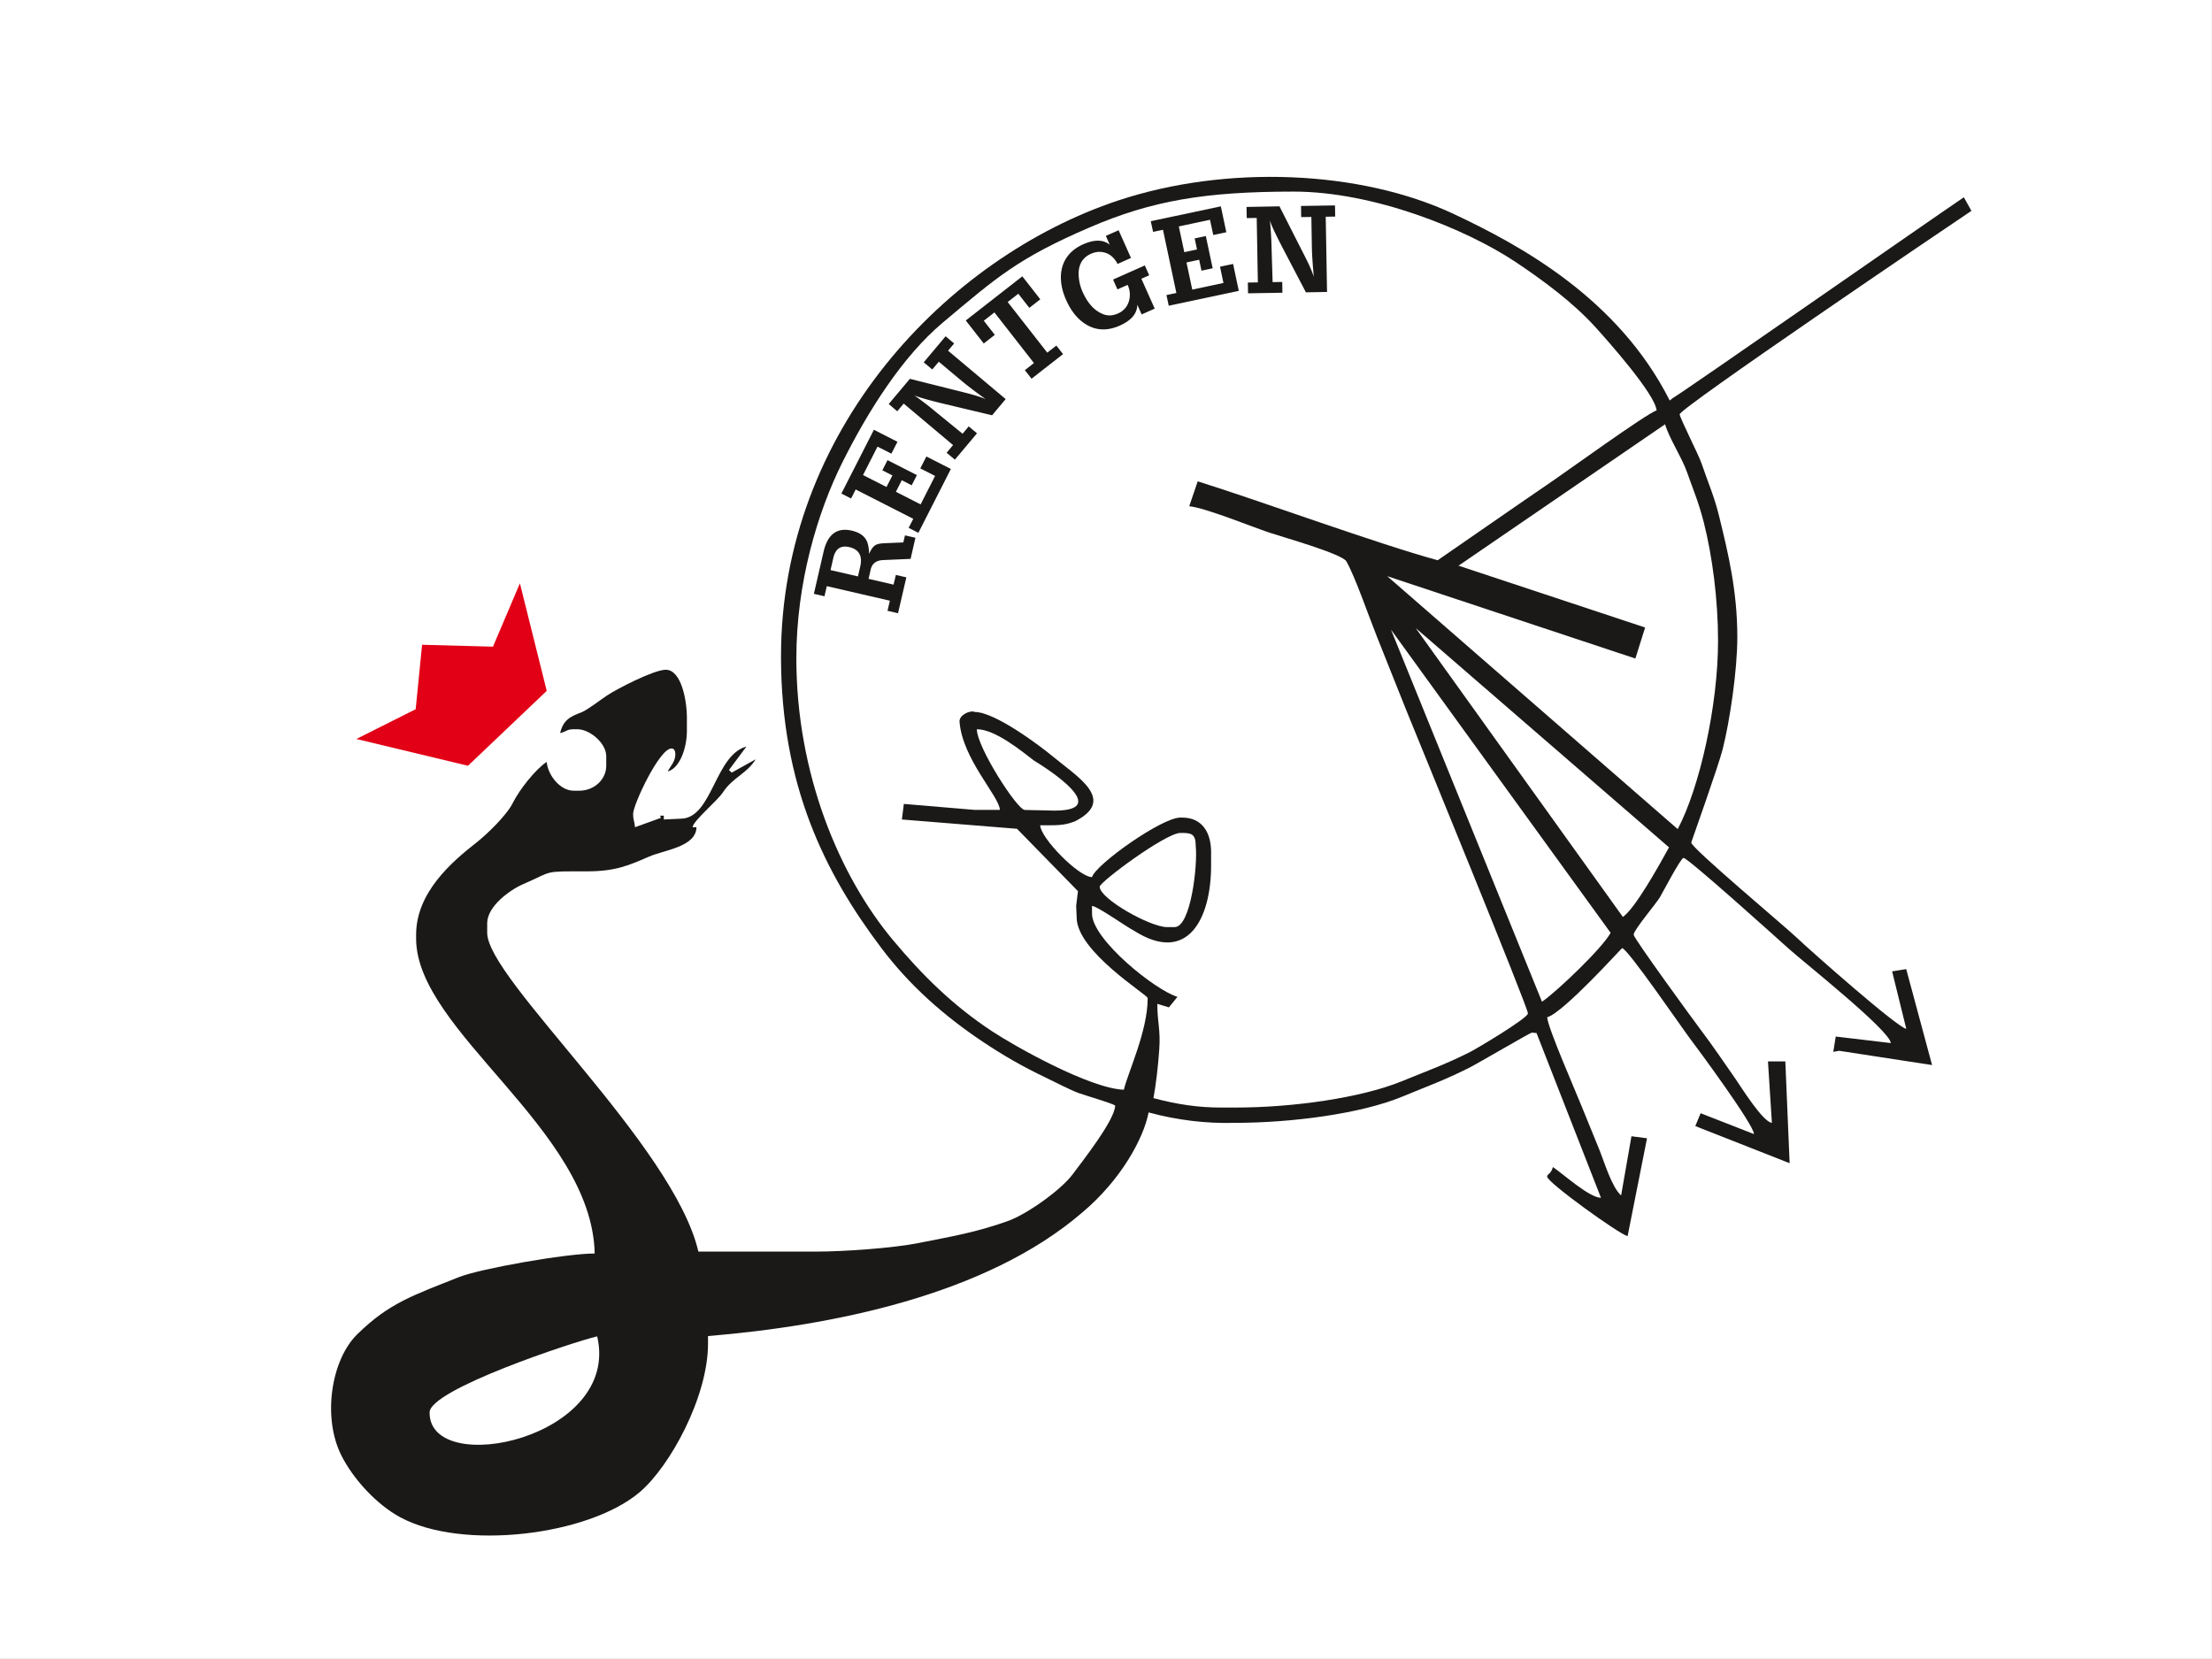 <svg xmlns="http://www.w3.org/2000/svg" width="1536" height="1152" viewBox="0 0 1152 864"><rect x="0" y="0" width="1152" height="864" fill="#333333" stroke="none"/><clipPath id="a"><path transform="matrix(1 0 0 -1 0 864)" d="M0 .028h1151.971v863.971H0z" fill-rule="evenodd"/></clipPath><g clip-path="url(#a)" fill-rule="evenodd"><path d="M0 0h1151.972v863.972H0V0z" fill="#fff"/><path d="M406.743 341.802c0 67.436 22.989 113.102 52.186 151.823 14.655 19.474 32.514 35.292 53.008 48.983 10.46 6.973 20.636 12.869 32.485 18.51 5.216 2.466 12.019 6.095 17.008 8.022 3.231 1.247 18.283 5.528 19.332 6.662 0 7.455-17.886 30.018-22.167 35.829-5.867 7.909-23.556 20.665-33.732 24.293-16.554 5.925-29.594 8.079-46.545 11.452-13.124 2.637-38.806 4.451-53.575 4.451h-61.03c-12.954-55.673-109.984-141.789-109.984-166.025v-5.018c0-8.759 11.821-17.348 18.68-20.296 16.3-7.058 9.78-6.69 33.308-6.69 14.853 0 21.883-3.146 32.314-7.681 8.023-3.487 24.463-5.018 24.69-15.308h-2.012c.283-3.373 12.756-13.549 15.817-18.198 5.102-7.767 12.387-9.609 17.036-17.178l-12.501 6.945-1.417-1.361 9.099-12.217c-16.441 4.394-17.773 37.276-34.044 37.559l-8.986.425V424.8h-1.984l.482 1.134-13.493 4.875c-.255-3.146-.992-3.571-.992-7.001 0-4.677 13.663-34.016 19.984-34.016 1.418 0 2.013 1.361 2.013 3.005 0 3.77-2.438 6.038-3.997 8.986 6.463-1.701 10.006-12.643 10.006-20.977v-7.001c0-9.27-2.976-25.002-10.998-25.002-6.265 0-25.824 10.177-30.614 13.408-3.459 2.296-10.318 7.625-13.238 8.731-5.811 2.211-9.553 3.94-11.169 10.856 3.487-.822 3.374-2.012 7.002-2.012h2.013c6.406 0 14.995 7.228 14.995 14.003v5.017c0 7.172-6.293 12.983-14.003 12.983h-3.005c-7.143 0-13.436-8.277-14.003-14.995-5.896 3.94-14.145 14.371-17.632 21.345-3.231 6.519-13.578 16.469-19.162 20.834-12.756 9.978-31.209 25.937-31.209 47.821v2.012c0 48.274 91.559 99.1 93.004 164.013-15.023 0-59.811 7.937-70.696 12.302-23.386 9.355-36.311 13.323-53.093 29.906-13.294 13.124-18.17 42.803-8.22 62.816 6.179 12.359 18.283 25.596 30.671 32.314 32.145 17.49 98.05 9.695 124.809-13.067 15.704-13.351 35.547-49.55 35.547-77.273v-3.997c64.204-5.329 144.652-21.146 194.768-64.233 20.24-16.922 32.088-38.693 34.696-52.242 14.911 4.053 29.962 5.839 44.561 5.442 30.075 0 65.99-4.762 87.392-13.606 13.408-5.527 22.422-8.759 34.923-15.052 4.422-2.211 31.946-18.34 32.683-18.34l2.466.227 33.563 85.804c-6.265-.141-19.843-12.585-25.03-16.015-1.049 3.855-3.005 3.486-3.005 4.989 0 2.976 37.191 29.735 41.896 31.011l10.12-50.996-8.107-1.048-5.386 30.812c-4.819-4.167-8.844-17.631-11.084-23.187-3.174-7.994-6.378-15.421-9.269-22.734-3.175-7.994-17.688-40.989-18.17-46.857 8.334-2.211 38.75-36 39.033-36 2.75 0 31.153 41.499 35.178 46.829 4.479 5.924 33.477 45.184 33.506 50.003l-27.78-10.857-2.778 6.69 49.124 19.332-2.239-53.008h-9.042l2.041 32.003c-4.763-.51-16.045-18.708-19.021-22.989-5.783-8.277-11.622-16.979-17.83-25.171-3.742-4.961-35.149-47.991-35.149-49.833 0-2.41 11.452-15.846 13.606-19.389 1.644-2.75 10.913-20.608 12.387-20.608 2.296 0 49.125 42.208 54.737 47.253 7.455 6.747 52.753 42.605 53.207 49.181l-28.687-3.401-1.276 7.965 3.09-.538 48.359 7.426-13.464-49.974-7.342 1.19 7.37 29.906c-4.337-.369-50.655-41.358-56.778-47.225-6.038-5.811-55.219-46.942-55.219-49.777 0-.057 14.343-40.422 16.384-48.614 3.714-14.74 7.626-40.961 7.626-58.394 0-23.981-4.763-43.795-9.61-63.439-2.438-9.893-5.811-17.518-9.014-26.986-1.531-4.535-11.395-23.839-11.395-25.597 0-3.146 137.792-96.491 151.937-105.959l-3.94-7.058C1008 112.649 874.035 206.05 871.228 207.269l-1.644 1.333c-26.872-53.32-77.981-80.93-112.507-97.172-48.926-22.989-118.63-25.625-174.699-7.03-89.235 29.65-175.635 119.82-175.635 237.402z" fill="#1b1918"/><path d="M414.737 342.794c0 60.633 22.677 113.697 50.258 146.721 15.421 18.454 31.181 34.016 51.534 47.48 11.934 7.909 51.052 29.906 68.769 30.529 2.211-9.241 12.415-30.5 12.415-47.735 0-1.701-36.992-24.236-36.992-41.981l-.255-6.066.936-7.625-31.748-32.486-59.953-4.847 1.02-8.107 36.992 3.118h13.011c-.141-6.916-19.587-26.504-21.004-46.006-.227-3.26 5.329-6.123 7.993-4.989 10.432 0 33.789 17.49 40.734 23.272 12.529 10.432 33.364 22.564 11.282 33.733-3.572 1.304-6.349 1.984-12.019 1.984h-5.981c.142 6.576 19.871 26.844 26.986 27.014 1.729-6.406 36.198-31.011 46.006-31.011h.992c10.489 0 15.024 7.937 15.024 18v7.002c0 27.552-12.132 51.675-40.025 33.987-4.592-2.381-18.936-12.727-21.997-12.983v3.997c0 13.55 33.222 40.111 44.504 43.342l-4.45 5.499-6.038-1.842c0 10.034 1.757 13.152.992 23.981-.652 9.127-1.673 17.745-3.005 25.115 12.274 3.288 23.528 4.932 35.008 4.904h8.022c29.679 0 65.197-5.046 86.315-13.692 13.72-5.612 22.195-8.56 35.036-14.967 4.11-2.041 30.643-17.915 30.643-20.352 0-3.232-56.693-141.506-62.986-156.983-5.329-13.124-10.262-25.88-15.704-39.345-4.025-9.978-11.169-30.841-15.874-39.118-2.239-3.912-33.25-12.671-40.054-14.939-8.957-2.976-33.42-12.982-41.782-13.748l4.422-12.982c32.513 10.176 94.167 32.74 124.979 41.102.029 0 51.449-35.631 56.807-39.203 8.333-5.556 52.299-37.502 57.203-38.806-.709-8.504-25.54-36.397-31.748-43.257-11.481-12.728-27.156-24.378-41.84-34.158-25.596-17.007-73.587-36.566-115.426-36.566-45.95 0-73.786 4.648-106.328 18.68-37.191 16.016-48.132 25.795-76.422 49.549-21.203 17.802-39.26 46.715-52.271 72.766-13.039 26.107-23.981 62.957-23.981 102.019z" fill="#fff"/><path d="m759.6 294.605 97.172 32.201-5.074 16.158-129.232-42.888 151.285 131.726c11.424-21.6 21.005-64.432 21.005-97.994 0-21.515-2.948-43.994-7.399-61.654-2.721-10.658-5.47-16.894-8.759-26.248-2.692-7.711-9.354-17.689-11.423-24.945L759.6 294.605zM803.055 521.688c7.512-5.074 31.521-27.949 35.745-35.886l-114.378-157.89 78.633 193.776z" fill="#fff"/><path d="m256.734 336.784-36.907-.992-3.345 33.562-30.898 15.506 58.139 13.946 41.017-39.004-13.975-56.013-14.031 32.995z" fill="#e20016"/><path d="M845.178 477.524c6.321-4.195 19.105-27.212 24.038-36.226L737.291 327.09l107.887 150.434zM223.739 735.789c0 34.129 99.637 13.323 87.278-39.827-12.104 2.807-88.072 27.893-87.278 39.827zM572.712 461.792c0 6.293 26.362 21.033 35.008 21.033h4.025c8.447 0 12.047-32.371 10.998-42.066 0-6.775-2.409-6.973-7.993-6.973-7.626 0-42.038 25.54-42.038 28.006zM533.735 421.824l12.048.255c32.428 1.474 7.115-17.178-7.314-25.994-6.378-4.876-20.182-16.299-29.735-16.299 0 9.241 21.033 42.038 25.001 42.038zM435.713 292.791c0 1.984 7.002 3.515 9.015 3.996.822-3.486 2.012-3.373 2.012-7.001v-2.041c0-3.628-1.19-3.487-2.012-6.973-5.84 1.332-9.015 5.13-9.015 12.019z" fill="#fff"/><path d="m452.353 301.465 13.011 3.004 1.19-5.045 5.471 1.247-4.337 18.709-5.471-1.276 1.219-5.273-32.853-7.568-1.191 5.272-5.527-1.275 5.045-21.884c2.098-9.127 6.973-12.784 14.684-11.026 4.365 1.02 7.086 3.089 8.135 6.179.539 1.616.851 3.6.907 5.981 1.162-2.806 2.523-4.479 4.139-5.017.85-.312 2.126-.51 3.798-.595l9.865-.397.879-3.685 5.442 1.247-2.523 10.998-14.371.624c-3.544.17-5.67 1.786-6.407 4.904l-1.105 4.876zm0 0zm-5.528-1.276 1.162-5.074c1.304-5.613-.623-9.014-5.754-10.205-4.394-.992-7.143.879-8.249 5.67l-1.445 6.321 14.286 3.288zm0 0zm14.854-46.573 3.09-6.01-5.245-2.664 2.693-5.301 15.307 7.795-2.721 5.301-5.159-2.636-3.061 6.009 12.869 6.577 7.54-14.826-7.71-3.911 3.175-6.208 12.756 6.491-16.923 33.25-5.074-2.579 2.409-4.706-29.99-15.278-2.381 4.705-5.074-2.579 16.951-33.222 12.274 6.264-3.175 6.18-7.228-3.657-7.541 14.797 12.218 6.208zm0 0zm32.06-70.98 30.018 25.2-7.086 8.447-24.491-5.839c-8.306-1.984-13.663-3.515-16.016-4.535a152.954 152.954 0 0 1 10.006 7.625l15.137 12.359 3.203-3.827 4.309 3.6-11.509 13.72-4.308-3.6 3.344-3.997-25.71-21.6-3.345 3.997-4.45-3.77 11.027-13.125 23.527 5.896c4.677 1.163 7.342 1.843 8.022 2.041 3.005.822 5.613 1.673 7.852 2.608-5.442-3.912-9.638-7.115-12.642-9.638l-11.707-9.807-3.402 4.025-4.45-3.714 11.395-13.578 4.45 3.742-3.174 3.77zm0 0zm31.067-25.342 20.608 26.363 4.734-3.685 3.487 4.45-16.413 12.813-3.487-4.451 4.734-3.713-20.579-26.362-5.528 4.337 5.726 7.341-5.754 4.507-9.354-11.99 29.451-22.989 9.355 11.962-5.698 4.451-5.754-7.342-5.528 4.308zm0 0zm67.493 1.389c-.028 4.564-3.09 8.193-9.127 10.886-6.038 2.692-11.622 2.636-16.696-.114-4.678-2.551-8.448-6.945-11.226-13.209-1.899-4.224-2.806-8.334-2.749-12.303.142-4.563 1.587-8.39 4.337-11.537 1.871-2.126 4.308-3.855 7.256-5.159 5.868-2.608 10.46-2.523 13.862.199l-2.041-4.592 6.661-2.948 6.435 14.428-6.973 3.118c-1.956-3.742-4.762-5.839-8.391-6.236-1.786-.199-3.543.113-5.386.907-4.847 2.154-6.973 6.264-6.434 12.246a23.506 23.506 0 0 0 1.984 7.625c2.693 6.066 6.293 9.949 10.828 11.678 2.381.908 4.904.766 7.569-.396 2.891-1.304 4.762-3.374 5.669-6.237.879-2.863.709-5.754-.595-8.674l-5.329 2.353-2.268-5.131 16.526-7.341 2.296 5.13-4.082 1.786 6.945 15.562-6.803 3.033-2.268-5.074zm0 0zm24.492-27.354 6.604-1.417-1.219-5.755 5.811-1.218 3.572 16.781-5.839 1.247-1.191-5.698-6.605 1.418 3.005 14.144 16.243-3.458-1.786-8.475 6.803-1.446 2.976 14.031-36.482 7.739-1.19-5.556 5.159-1.077-6.973-32.91-5.159 1.077-1.191-5.556 36.482-7.739 2.863 13.493-6.803 1.446-1.701-7.937-16.242 3.458 2.863 13.408zm0 0zm73.644-18.453.68 39.174-10.998.199-11.679-22.309c-3.969-7.597-6.321-12.614-7.087-15.08.425 4.082.709 8.277.822 12.557l.596 19.503 5.017-.085.085 5.612-17.887.312-.113-5.613 5.216-.085-.596-33.562-5.187.085-.113-5.811 17.149-.312 10.999 21.657c2.182 4.28 3.43 6.718 3.713 7.37 1.361 2.806 2.409 5.358 3.175 7.625-.624-6.661-.964-11.933-1.021-15.845l-.255-15.279-5.301.085-.085-5.811 17.689-.283.113 5.811-4.932.085z" fill="#1b1918"/></g></svg>